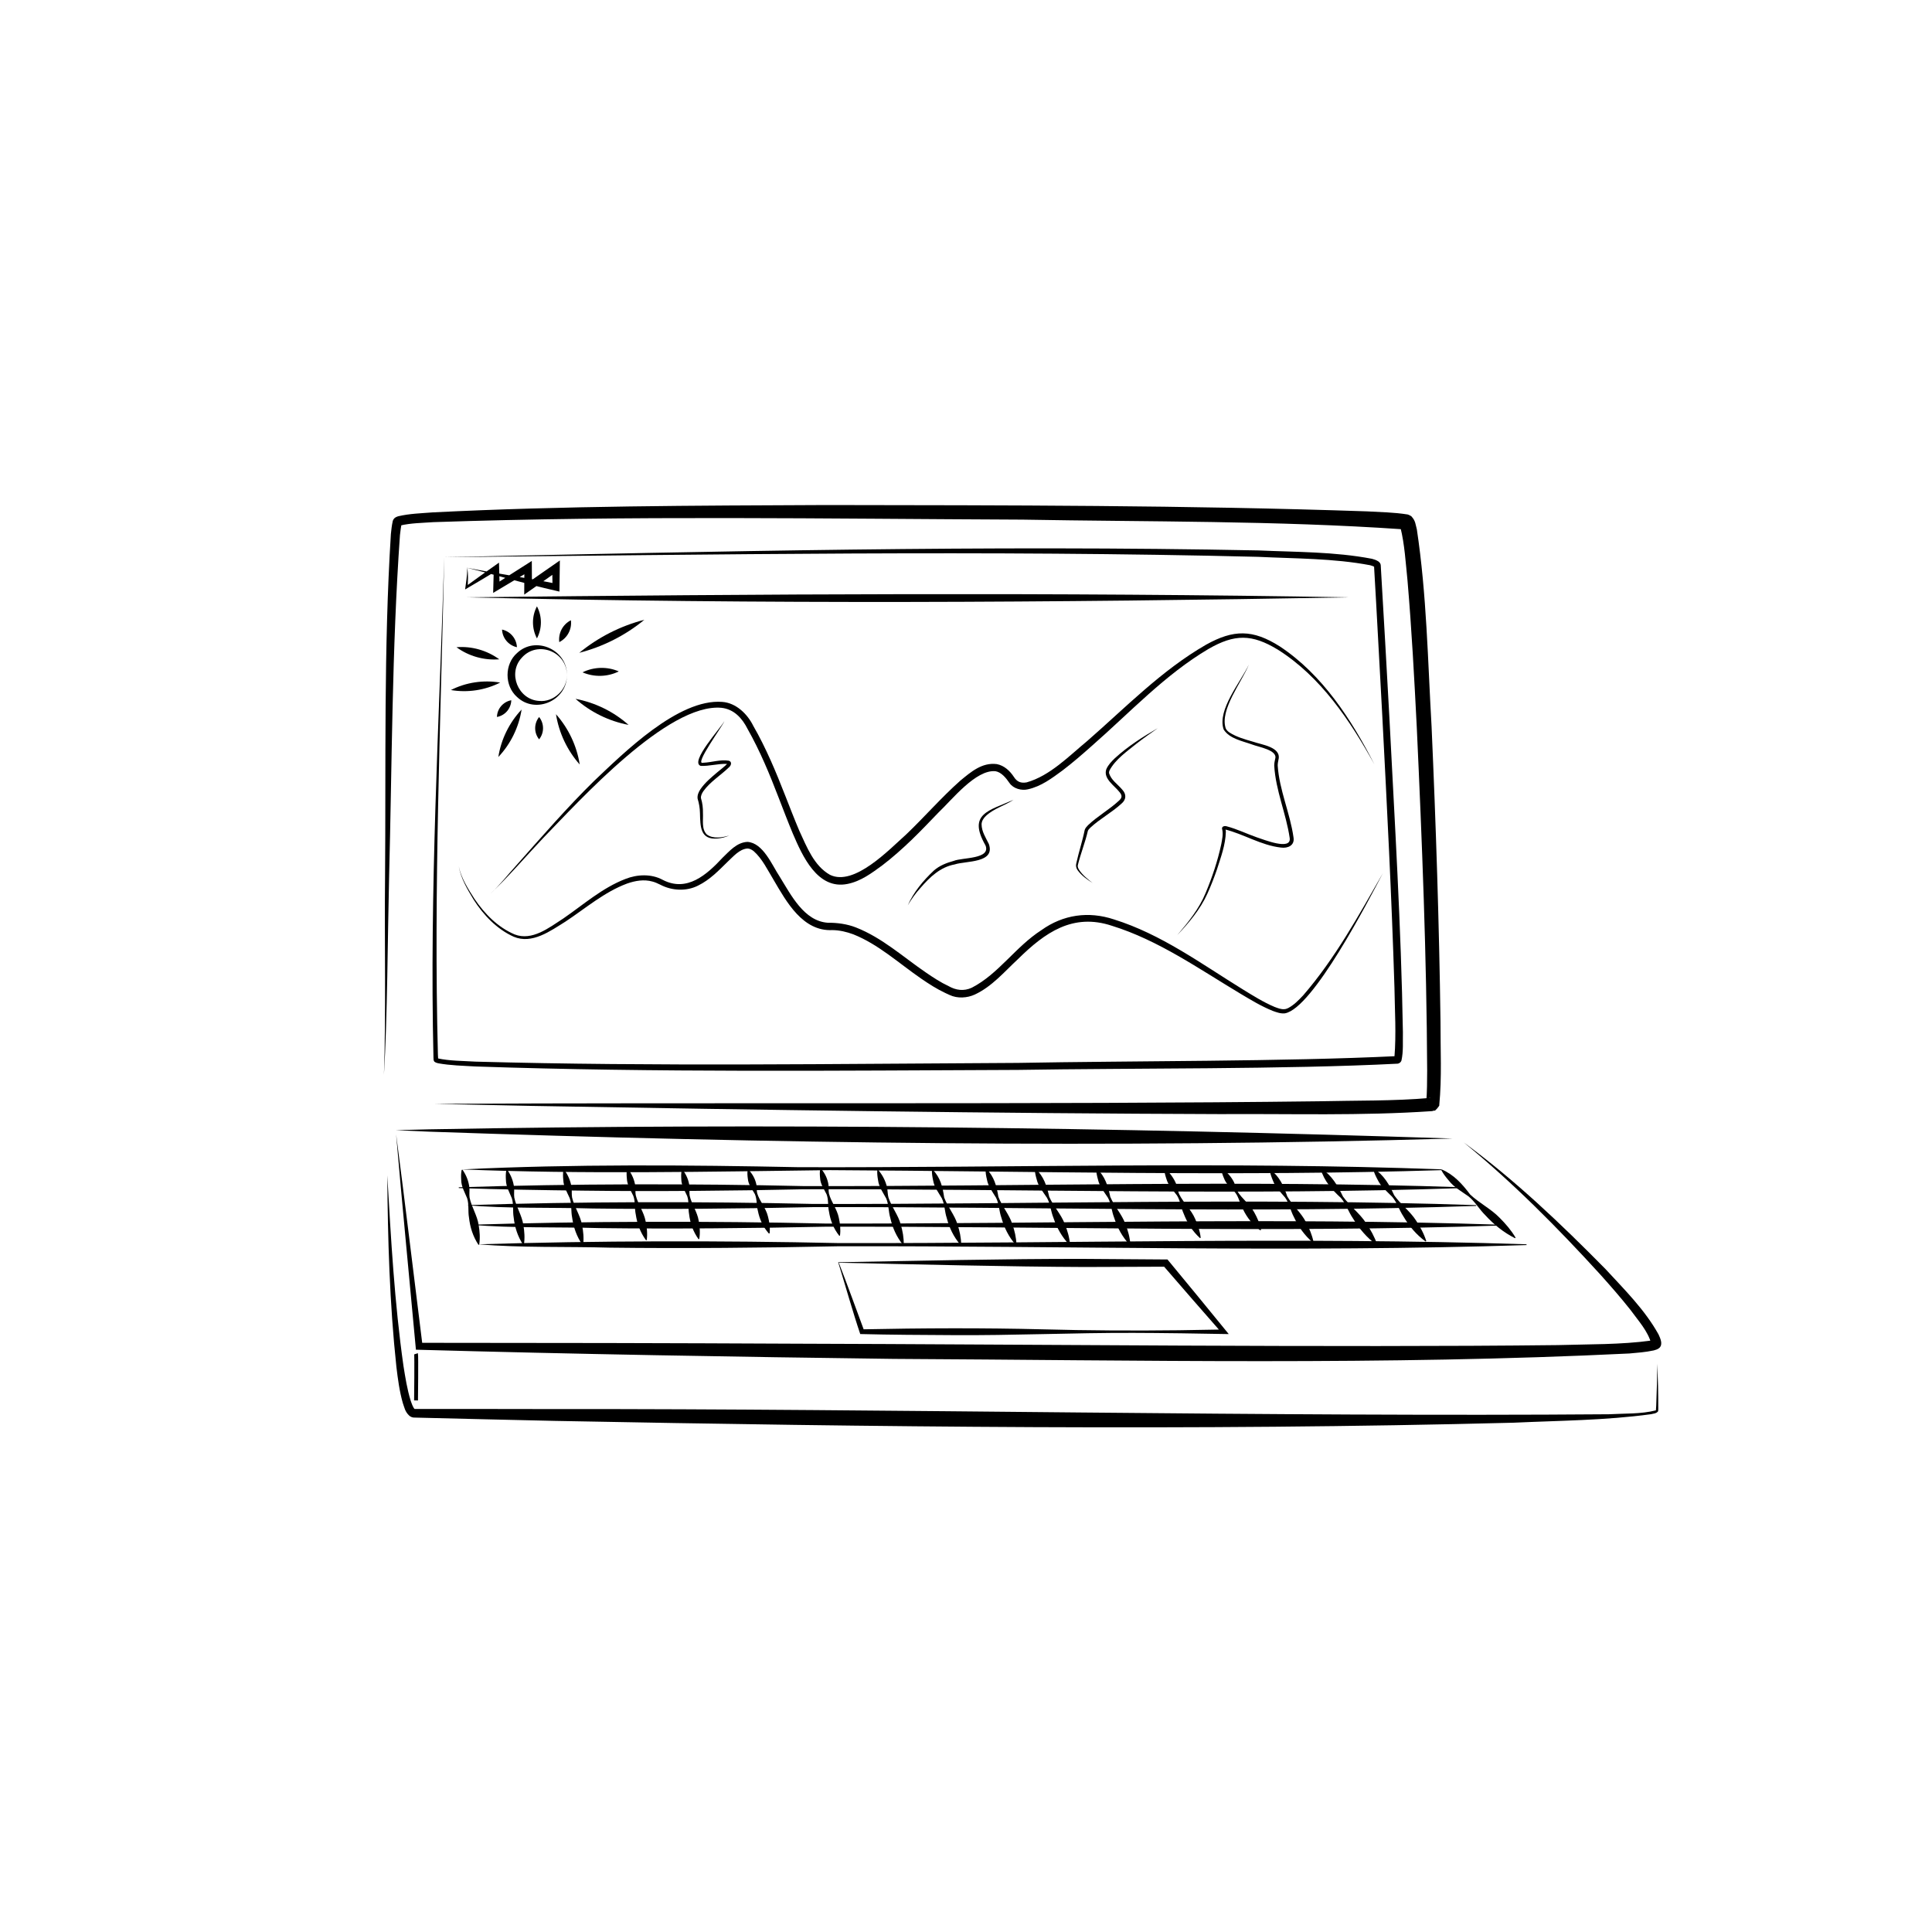 <?xml version="1.0" encoding="UTF-8"?>
<!-- Generator: Adobe Illustrator 28.0.0, SVG Export Plug-In . SVG Version: 6.00 Build 0)  -->
<svg xmlns="http://www.w3.org/2000/svg" xmlns:xlink="http://www.w3.org/1999/xlink" version="1.1" x="0px" y="0px" viewBox="0 0 500 500" style="enable-background:new 0 0 500 500;" xml:space="preserve">
<style type="text/css">
	.st0{fill:#161B2B;}
	.st1{fill:#FFFFFF;}
	.st2{fill:#2C3555;}
	.st3{fill:#576EBA;}
	.st4{fill:#B9EA8C;}
	.st5{fill:#333333;}
	.st6{fill:none;stroke:#DADADA;stroke-miterlimit:10;}
	.st7{fill-rule:evenodd;clip-rule:evenodd;fill:none;stroke:#DADADA;stroke-miterlimit:10;}
	.st8{fill:none;stroke:#333333;stroke-width:3;stroke-miterlimit:10;}
	.st9{fill:none;}
	.st10{fill:none;stroke:#333333;stroke-miterlimit:10;}
	.st11{fill:none;stroke:#000000;stroke-miterlimit:10;}
</style>
<g id="Calque_1">
</g>
<g id="PICTOS">
	<g>
		<g>
			<path d="M99.36,278.17c0.55-14.3,0.12-36.33,0.29-50.86c0.24-29.7-0.35-59.42,1.51-89.1c0.12-1.09,0.21-2.13,0.48-3.33     c-0.06,0.16,0.08-0.41,0.4-0.73c0.24-0.22,0.37-0.27,0.49-0.34c0.23-0.11,0.4-0.16,0.56-0.21c2.94-0.69,5.98-0.76,8.95-1     c33.91-1.7,67.85-1.75,101.79-1.9c46.66,0.07,93.32,0.04,139.96,1.64c3.48,0.2,6.93,0.24,10.41,0.79     c0.02-0.07,1.15,0.43,1.16,0.61c0.98,1.03,1,2.13,1.32,3.27c2.55,16.9,2.83,33.98,3.81,51.01c1.13,25.44,1.96,50.87,2.31,76.33     c-0.03,7.21,0.38,14.42-0.32,21.63c0.24,0.1-1.42,1.96-1.22,1.4c-0.37,0.13-0.5,0.14-0.69,0.18     c-18.27,1.25-36.51,0.65-54.73,0.77c-57.75-0.18-120.14-1.09-178.05-2.12c0,0-25.43-0.53-25.43-0.53     c70.31-0.4,159.37,0.2,228.89-0.67c9.54-0.22,19.54-0.04,28.78-0.86c0.32-0.61-1.19,1.19-0.96,1.14     c0.31-2.69,0.23-5.44,0.28-8.19c-0.14-29.63-1.32-59.28-2.69-88.88c-0.64-12.68-1.32-25.36-2.4-38     c-0.48-4.62-0.74-9.34-1.82-13.68c-0.03-0.08-0.06-0.15-0.07-0.17c0.01-0.01-0.05-0.02,0.2,0.25c-0.08,0.08,0.93,0.52,0.81,0.43     l-0.14-0.03c0,0-0.33-0.05-0.33-0.05c-32.66-2.25-65.51-1.9-98.24-2.49c-50.82-0.21-101.71-1.09-152.5,0.65     c-2.89,0.21-5.82,0.22-8.61,0.88c0.01-0.01,0.02,0.01,0.16-0.12c0.21-0.24,0.33-0.67,0.24-0.38c-0.21,0.87-0.33,1.94-0.45,2.96     c-2.09,29.54-2.05,59.26-2.82,88.87C100.33,241.87,100.26,263.81,99.36,278.17L99.36,278.17z"></path>
		</g>
		<g>
			<path d="M114.97,144.2c70.22-1.49,140.48-3.16,210.72-1.75c9.78,0.44,19.65,0.31,29.35,2.16c0.51,0.15,1,0.26,1.63,0.65     c0.16,0.12,0.36,0.25,0.54,0.59c0.09,0.11,0.15,0.54,0.13,0.51c0,0,0.01,0.18,0.01,0.18s0.04,0.73,0.04,0.73     c0.54,8.97,1.66,28.78,2.16,37.99c1.39,27.29,3.07,54.58,3.52,81.91c-0.06,2.39,0.16,4.86-0.37,7.27     c-0.08,0.13-0.02,0.24-0.43,0.61c-0.52,0.3-0.46,0.17-0.59,0.23c-28.91,1.49-68.86,1.12-98.18,1.61     c-46.84,0.18-93.68,0.71-140.5-0.89c-3.19-0.19-6.41-0.25-9.57-0.82c-0.13-0.03-0.26-0.06-0.4-0.11     c-0.15-0.05-0.28-0.07-0.53-0.26c-0.17-0.02-0.35-0.67-0.29-0.58c0,0-0.01-0.18-0.01-0.18s-0.02-0.37-0.02-0.37     C111.15,230.53,113.63,187.34,114.97,144.2L114.97,144.2z M114.97,144.2c-0.93,42.88-2.76,85.81-1.64,128.69     c0,0,0.04,0.73,0.04,0.73s0.02,0.36,0.02,0.36s0.01,0.18,0.01,0.18c0.05,0.21-0.09-0.31-0.15-0.26c3.1,0.68,6.55,0.65,9.81,0.85     c46.78,1.28,93.63,0.55,140.43,0.33c29.27-0.55,68.98-0.34,97.85-1.75c-0.02,0.03,0.17-0.1-0.25,0.13     c-0.32,0.29-0.21,0.29-0.25,0.3c0-0.01,0.03-0.1,0.04-0.19c0.49-5.96,0.09-12.08,0-18.08c-0.72-23.39-1.93-46.77-3.14-70.14     c-0.52-9.22-1.54-28.93-2.09-37.98c0,0-0.04-0.73-0.04-0.73l-0.01-0.18c-0.02-0.14,0.02,0.16,0.05,0.16     c0.07,0.12,0.07,0.09,0.03,0.07c-0.2-0.13-0.67-0.3-1.09-0.41c-9.47-1.8-19.3-1.7-28.96-2.17     C255.44,142.36,185.19,143.53,114.97,144.2L114.97,144.2z"></path>
		</g>
		<g>
			<path d="M102.51,293.53c2.08,15.76,4.85,38.76,6.85,54.79c0,0-0.88-0.8-0.88-0.8c32.75,0,65.5,0.07,98.24,0.23     c58,0.15,139.3,1.03,196.43,0.36c8.03-0.24,16.33-0.09,24.24-1.18c0.2-0.04,0.42-0.11,0.45-0.12c-0.02,0.01-0.03,0-0.15,0.11     c-0.01,0.01-0.19,0.2-0.23,0.33c-0.13,0.2-0.1,0.66-0.11,0.51c-0.85-3.27-3.39-6-5.37-8.74c-2.51-3.18-5.2-6.25-7.92-9.28     c-11-12.06-22.58-23.73-35.23-34.07c13.22,9.71,25.15,21.07,36.66,32.75c4.91,5.33,10.18,10.52,13.74,16.93     c0.43,0.97,1.21,2.51,0.23,3.47c-0.46,0.41-1.05,0.55-1.48,0.67c-2.22,0.47-4.22,0.6-6.3,0.79c-63.3,3.1-127.06,1.73-190.44,1.4     c-40.94-0.52-82.72-1.24-123.6-2.38C106.13,332.83,103.9,309.79,102.51,293.53L102.51,293.53z"></path>
		</g>
		<g>
			<path d="M375.93,294.65c-87.89,2.52-177.12,1.27-264.98-1.78c0,0-8.54-0.38-8.54-0.38s8.55-0.22,8.55-0.22     C198.69,290.65,288.19,291.76,375.93,294.65L375.93,294.65z"></path>
		</g>
		<g>
			<path d="M100.23,304.19c0.95,16.46,1.87,33.02,4.19,49.33c0.48,3.01,0.96,6.04,1.85,8.93c0.22,0.64,0.62,1.86,1.06,2.23     c0.03,0.03,0.02,0-0.03-0.01c-0.03-0.02-0.06-0.02-0.11-0.03c-0.04,0-0.02,0,0.03,0l0.1,0c0,0,0.78,0,0.78,0     c6.93-0.02,28.3,0.02,35.64,0.03c86.25-0.11,186.29,2.03,272.62,1.34c4.03-0.23,8.34-0.02,12.19-1.01c-0.03,0.13,0-0.03,0-0.07     c0,0,0.03-0.39,0.03-0.39s0.05-0.77,0.05-0.77c0.12-3.52,0.29-7.32,0.22-10.84c0.25,3.78,0.32,7.83,0.31,11.63     c0,0-0.01,0.39-0.01,0.39c-0.02,0.09,0.03,0.06-0.05,0.31c-0.45,0.59-1.27,0.58-1.84,0.74c-11.79,1.61-23.75,1.65-35.63,2.2     c-81.93,2.12-165.99,1.09-247.92-0.47c-7.16-0.17-28.6-0.64-35.63-0.84c0,0-0.77-0.02-0.77-0.02s-0.09,0-0.09,0     c-0.49,0.02-1.02-0.23-1.33-0.52c-1.11-1.07-1.2-2.04-1.65-3.27c-0.87-3.06-1.27-6.19-1.65-9.31     C100.82,337.27,100.36,320.74,100.23,304.19L100.23,304.19z"></path>
		</g>
		<path class="st11" d="M107.67,350.36c0.14,0.43,0,12.07,0,12.07"></path>
		<g>
			<path d="M119.57,302.64c28.64-1.39,58.47-1.15,87.17-0.57c55.45,0.15,110.92-1.5,166.36,0.56c0,0,0,0.2,0,0.2     c-52.81,1.66-105.62,0.27-158.43,0C183.24,303.23,150.66,303.91,119.57,302.64L119.57,302.64z"></path>
		</g>
		<g>
			<path d="M120.75,311.89c29.54-0.94,60.25-0.98,89.82-0.31c57.16,0.12,114.33-1.63,171.48,0.31c0,0,0,0.2,0,0.2     c-57.15,1.94-114.32,0.19-171.48,0.31c-18.16,0.4-38.98,0.6-57.16,0.36C142.85,312.44,130.84,312.82,120.75,311.89L120.75,311.89     z"></path>
		</g>
		<g>
			<path d="M123.93,322.02c30.65-0.94,62.51-0.98,93.2-0.31c59.31,0.12,118.63-1.63,177.93,0.31c0,0,0,0.2,0,0.2     c-59.3,1.94-118.62,0.19-177.93,0.31c-18.84,0.4-40.45,0.6-59.31,0.36C146.65,322.57,134.72,322.96,123.93,322.02L123.93,322.02z     "></path>
		</g>
		<g>
			<path d="M121.91,316.96c30.13-0.94,61.45-0.98,91.61-0.31c58.3,0.12,116.6-1.63,174.89,0.31c0,0,0,0.2,0,0.2     c-58.29,1.94-116.6,0.19-174.89,0.31c-18.52,0.4-39.76,0.6-58.3,0.36C144.24,317.5,132.5,317.89,121.91,316.96L121.91,316.96z"></path>
		</g>
		<g>
			<path d="M118.73,307.27c29.38-0.94,59.91-0.98,89.32-0.31c56.84,0.12,113.69-1.63,170.53,0.31c0,0,0,0.2,0,0.2     c-56.84,1.94-113.69,0.19-170.53,0.31c-18.06,0.4-38.77,0.6-56.84,0.36c-10.83-0.13-21.65-0.3-32.48-0.67     C118.73,307.47,118.73,307.27,118.73,307.27L118.73,307.27z"></path>
		</g>
		<g>
			<path d="M217.08,326.79c2.03,5.15,4.7,12.59,6.59,17.66c0,0-0.59-0.42-0.59-0.42c15.61-0.32,31.21-0.39,46.82,0     c11.28,0.31,23.77,0.38,35.12,0.24c0,0,11.71-0.2,11.71-0.2l-0.45,0.98c-3.85-4.35-11.49-13.16-15.29-17.56     c0,0,0.71,0.33,0.71,0.33l-20.94,0.08C261.2,327.83,236.74,327.21,217.08,326.79L217.08,326.79z M216.92,326.67     c19.71-0.36,43.75-0.91,63.37-0.87c0,0,21.41,0.15,21.41,0.15l0.44,0c4.23,5.11,11.68,14.15,15.86,19.31     c-6.45-0.14-18.22-0.3-24.68-0.31c-15.61-0.05-31.21,0.7-46.82,0.58c-7.96-0.04-15.92-0.08-23.87-0.28     C220.77,339.77,218.65,332.24,216.92,326.67L216.92,326.67z"></path>
		</g>
		<g>
			<path d="M119.69,302.72c1,1.42,1.6,2.99,1.8,4.69c0.05,0.84-0.08,1.71,0.04,2.53c0.49,2.44,1.99,4.61,2.35,7.11     c0.27,1.64,0.41,3.3,0.14,5.06c0,0-0.2,0.04-0.2,0.04c-1.44-2.21-2.17-4.55-2.45-7.08c-0.29-1.62,0.04-3.39-0.48-4.98     c-0.62-1.54-1.52-3.01-1.53-4.75c-0.05-0.84-0.07-1.68,0.12-2.57L119.69,302.72L119.69,302.72z"></path>
		</g>
		<g>
			<path d="M131.26,302.72c1,1.42,1.6,2.99,1.8,4.69c0.05,0.84-0.08,1.71,0.04,2.53c0.49,2.44,1.99,4.61,2.35,7.11     c0.27,1.64,0.41,3.3,0.14,5.06l-0.2,0.04c-1.44-2.21-2.17-4.55-2.45-7.08c-0.29-1.62,0.04-3.39-0.48-4.98     c-0.62-1.54-1.52-3.01-1.53-4.75c-0.05-0.84-0.07-1.68,0.12-2.57L131.26,302.72L131.26,302.72z"></path>
		</g>
		<g>
			<path d="M146,302.72c1.05,1.4,1.69,2.97,1.94,4.67c0.08,0.84-0.03,1.73,0.12,2.55c0.57,2.44,2.13,4.59,2.57,7.09     c0.32,1.64,0.51,3.31,0.29,5.08c0,0-0.19,0.05-0.19,0.05c-1.5-2.18-2.31-4.52-2.66-7.06c-0.34-1.63-0.06-3.41-0.62-5     c-0.67-1.53-1.61-2.99-1.67-4.73c-0.08-0.84-0.12-1.69,0.04-2.59C145.8,302.77,146,302.72,146,302.72L146,302.72z"></path>
		</g>
		<g>
			<path d="M162.47,302.46c1.04,1.32,1.69,2.8,1.94,4.43c0.08,0.8-0.03,1.65,0.12,2.44c0.57,2.33,2.12,4.35,2.56,6.73     c0.32,1.56,0.51,3.16,0.29,4.87c0,0-0.19,0.05-0.19,0.05c-1.5-2.06-2.3-4.27-2.66-6.71c-0.34-1.55-0.06-3.27-0.63-4.78     c-0.67-1.45-1.61-2.83-1.67-4.5c-0.08-0.8-0.12-1.61,0.04-2.48L162.47,302.46L162.47,302.46z"></path>
		</g>
		<g>
			<path d="M176.64,302.72c1,1.29,1.6,2.73,1.8,4.31c0.05,0.78-0.08,1.6,0.04,2.36c0.49,2.26,1.98,4.23,2.35,6.55     c0.27,1.52,0.41,3.06,0.14,4.71l-0.19,0.05c-1.43-2.01-2.17-4.16-2.45-6.52c-0.29-1.5,0.04-3.16-0.48-4.63     c-0.62-1.41-1.52-2.75-1.53-4.37c-0.05-0.78-0.07-1.56,0.12-2.4L176.64,302.72L176.64,302.72z"></path>
		</g>
		<g>
			<path d="M193.69,302.71c1.07,1.11,1.77,2.41,2.07,3.89c0.11,0.73,0.03,1.52,0.2,2.22c0.64,2.08,2.25,3.79,2.77,5.94     c0.37,1.4,0.61,2.85,0.45,4.42c0,0-0.19,0.06-0.19,0.06c-1.55-1.75-2.42-3.71-2.86-5.91c-0.39-1.39-0.17-2.98-0.78-4.32     c-0.71-1.27-1.69-2.44-1.81-3.97c-0.1-0.73-0.18-1.47-0.04-2.27C193.5,302.77,193.69,302.71,193.69,302.71L193.69,302.71z"></path>
		</g>
		<g>
			<path d="M212.48,302.46c1.04,1.21,1.68,2.59,1.93,4.13c0.08,0.76-0.02,1.57,0.12,2.3c0.57,2.18,2.12,4.04,2.56,6.29     c0.32,1.47,0.51,2.97,0.3,4.59c0,0-0.19,0.05-0.19,0.05c-1.49-1.9-2.3-3.96-2.66-6.26c-0.34-1.45-0.07-3.09-0.63-4.5     c-0.66-1.35-1.61-2.62-1.67-4.2c-0.08-0.76-0.13-1.52,0.04-2.35C212.28,302.51,212.48,302.46,212.48,302.46L212.48,302.46z"></path>
		</g>
		<g>
			<path d="M227.22,302.71c1.17,1.35,1.96,2.9,2.36,4.61c0.15,0.85,0.13,1.76,0.35,2.59c0.79,2.44,2.54,4.52,3.2,7.03     c0.46,1.65,0.8,3.34,0.75,5.16l-0.19,0.06c-1.7-2.11-2.71-4.43-3.29-6.99c-0.49-1.63-0.37-3.48-1.07-5.05     c-0.81-1.51-1.88-2.93-2.09-4.7c-0.15-0.85-0.27-1.71-0.19-2.64L227.22,302.71L227.22,302.71z"></path>
		</g>
		<g>
			<path d="M241.38,302.71c2.02,2.08,2.57,4.47,2.97,7.19c0.88,2.45,2.71,4.49,3.46,7c0.53,1.65,0.93,3.35,0.94,5.19l-0.19,0.07     c-1.78-2.08-2.88-4.4-3.55-6.97c-0.55-1.63-0.5-3.5-1.26-5.07c-0.86-1.5-1.99-2.9-2.27-4.68c-0.18-0.85-0.34-1.72-0.29-2.66     L241.38,302.71L241.38,302.71z"></path>
		</g>
		<g>
			<path d="M255.25,302.45c2.06,2.08,2.68,4.53,3.13,7.28c0.93,2.48,2.81,4.54,3.62,7.09c0.56,1.67,1,3.39,1.05,5.27     c0,0-0.19,0.07-0.19,0.07c-1.83-2.1-2.98-4.45-3.71-7.05c-0.59-1.66-0.57-3.55-1.37-5.14c-0.9-1.52-2.06-2.93-2.37-4.74     c-0.2-0.87-0.38-1.75-0.34-2.71L255.25,302.45L255.25,302.45z"></path>
		</g>
		<g>
			<path d="M267.97,302.44c2.17,2,2.96,4.52,3.56,7.27c1.08,2.48,3.08,4.5,4.04,7.06c0.66,1.68,1.2,3.41,1.36,5.31l-0.18,0.08     c-1.95-2.06-3.25-4.4-4.13-7.01c-0.68-1.66-0.78-3.59-1.67-5.17c-0.99-1.51-2.23-2.9-2.65-4.72c-0.25-0.87-0.48-1.76-0.5-2.74     C267.79,302.53,267.97,302.44,267.97,302.44L267.97,302.44z"></path>
		</g>
		<g>
			<path d="M283.87,302.44c2.13,2.01,2.89,4.53,3.46,7.28c1.04,2.48,3.01,4.51,3.93,7.06c0.64,1.67,1.15,3.4,1.28,5.3     c0,0-0.18,0.08-0.18,0.08c-1.92-2.07-3.18-4.41-4.02-7.02c-0.66-1.66-0.73-3.58-1.6-5.16c-0.97-1.51-2.19-2.91-2.59-4.73     c-0.24-0.87-0.45-1.76-0.46-2.73L283.87,302.44L283.87,302.44z"></path>
		</g>
		<g>
			<path d="M301.5,302.44c1.34,1.14,2.33,2.53,2.96,4.13c0.27,0.81,0.37,1.7,0.7,2.47c1.11,2.26,3.13,4.02,4.13,6.37     c0.69,1.53,1.25,3.13,1.45,4.92c0,0-0.18,0.09-0.18,0.09c-1.97-1.8-3.29-3.91-4.22-6.32c-0.71-1.52-0.84-3.33-1.76-4.76     c-1.01-1.35-2.26-2.57-2.72-4.26c-0.27-0.81-0.51-1.63-0.55-2.55L301.5,302.44L301.5,302.44z"></path>
		</g>
		<g>
			<path d="M316.23,302.43c1.38,0.92,2.43,2.12,3.15,3.57c0.31,0.73,0.46,1.56,0.83,2.26c1.23,2.01,3.3,3.44,4.42,5.55     c0.76,1.37,1.41,2.82,1.71,4.49c0,0-0.17,0.11-0.17,0.11c-2.03-1.47-3.45-3.31-4.51-5.5c-0.78-1.35-1.02-3.06-2-4.3     c-1.06-1.16-2.36-2.16-2.91-3.72c-0.31-0.73-0.59-1.48-0.69-2.35C316.06,302.54,316.23,302.43,316.23,302.43L316.23,302.43z"></path>
		</g>
		<g>
			<path d="M328.75,302.69c2.38,1.77,3.48,4.25,4.39,6.93c1.36,2.38,3.59,4.2,4.84,6.66c0.85,1.61,1.59,3.3,1.97,5.19     c0,0-0.17,0.1-0.17,0.1c-2.18-1.86-3.74-4.08-4.92-6.61c-0.87-1.6-1.19-3.52-2.26-5.02c-1.16-1.41-2.56-2.68-3.19-4.46     c-0.35-0.85-0.68-1.72-0.82-2.7C328.58,302.79,328.75,302.69,328.75,302.69L328.75,302.69z"></path>
		</g>
		<g>
			<path d="M341.95,302.42c2.69,1.74,4.27,4.43,5.6,7.23c1.77,2.49,4.35,4.34,6.02,6.92c1.13,1.69,2.15,3.47,2.83,5.48     c0,0-0.16,0.12-0.16,0.12c-2.54-1.9-4.49-4.21-6.1-6.86c-1.15-1.67-1.78-3.73-3.11-5.28c-2.28-2.1-4.38-4.41-5.24-7.5     C341.79,302.54,341.95,302.42,341.95,302.42L341.95,302.42z"></path>
		</g>
		<g>
			<path d="M355.54,302.43c2.59,1.64,4.06,4.22,5.27,6.9c1.66,2.38,4.14,4.12,5.7,6.6c1.06,1.62,2,3.32,2.61,5.26l-0.16,0.12     c-2.44-1.79-4.28-3.99-5.78-6.54c-1.07-1.6-1.63-3.58-2.89-5.05c-1.35-1.39-2.92-2.61-3.77-4.42c-0.46-0.86-0.89-1.74-1.15-2.74     C355.38,302.54,355.54,302.43,355.54,302.43L355.54,302.43z"></path>
		</g>
		<g>
			<path d="M373.16,302.67c3.12,1.34,5.33,3.82,7.3,6.45c2.35,2.24,5.39,3.71,7.66,6.06c1.53,1.54,2.96,3.18,4.11,5.12     c0,0-0.14,0.15-0.14,0.15c-3-1.52-5.5-3.55-7.73-5.99c-1.54-1.52-2.64-3.51-4.35-4.87c-1.77-1.26-3.72-2.31-5.08-4.08     c-0.71-0.83-1.39-1.68-1.93-2.7C373.02,302.81,373.16,302.67,373.16,302.67L373.16,302.67z"></path>
		</g>
		<g>
			<path d="M126.94,231.26c2.08-1.82,4.74-5.19,6.65-7.27c6.4-7.21,13.22-15.07,20.06-21.78c7.76-7.36,21.92-21.44,33.26-20.56     c3.6,0.25,6.55,3.17,8.03,6.19c1.67,2.88,3.12,5.86,4.48,8.88c2.71,6.04,4.9,12.27,7.44,18.28c1.95,4.21,3.8,9.07,7.93,11.4     c6.26,3.07,15.3-6.51,19.72-10.44c4.77-4.55,9.06-9.52,14.02-13.93c2.68-2.19,5.58-4.78,9.45-4.28c1.92,0.37,3.4,1.77,4.41,3.31     c0.82,1.3,1.84,1.68,3.3,1.42c6.04-1.69,10.96-6.82,15.74-10.76c9.91-8.64,19.18-18.25,30.71-24.88     c7.1-3.95,12.06-3.99,19.04,0.43c11.08,7.32,18.57,18.94,24.52,30.56c-6.27-11.31-13.9-22.73-25.03-29.72     c-6.68-4.05-11.14-4.06-17.92-0.16c-11.28,6.67-20.34,16.47-30.17,25.07c-2.46,2.19-4.96,4.36-7.61,6.38     c-2.77,2.02-5.47,4.1-8.97,4.88c-1.62,0.38-3.73-0.16-4.75-1.64c-0.92-1.36-2.13-2.8-3.62-3.05     c-5.07-0.49-11.26,7.39-14.81,10.75c-2.28,2.37-4.56,4.76-6.94,7.06c-2.39,2.29-4.87,4.51-7.53,6.54     c-2.75,2.01-5.53,4.12-9.01,4.82c-7.79,1.58-11.68-7.27-14.16-13.04c-2.55-6.11-4.69-12.32-7.34-18.29     c-1.32-2.99-2.75-5.92-4.35-8.75c-1.41-2.83-3.55-5.15-6.77-5.5c-13.89-1.26-36.71,23.99-46.21,33.77     C136.73,220.93,130.98,227.57,126.94,231.26L126.94,231.26z"></path>
		</g>
		<g>
			<path d="M120.75,154.59c75.09-0.86,153.46-1.33,228.35,0C273.12,155.96,196.71,156.4,120.75,154.59L120.75,154.59z"></path>
		</g>
		<g>
			<path d="M120.75,146.92c0.13-0.03,0.16,0.14,0.19,0.23c0.29,1.6,0.15,3.24,0.11,4.86c0,0-0.46-0.28-0.46-0.28     c1.86-1.37,5.63-4.07,7.52-5.39c0,0,1.03-0.73,1.03-0.73c0.02,0.84,0.14,5.43,0.17,6.36c0,0-1.25-0.69-1.25-0.69l4.05-2.6     c1.03-0.66,4.55-2.89,5.52-3.51c0,0,0.01,1.75,0.01,1.75l0.03,5.06l-1.56-0.81c2.89-2.06,5.87-4.07,8.78-6.12     c-0.02,1.91-0.09,6.12-0.11,8.05c0,0-1.07-0.25-1.07-0.25C136.06,151.13,128.3,148.76,120.75,146.92L120.75,146.92z      M120.75,146.92c7.63,1.53,15.79,2.61,23.33,4.18c0,0-1.09,0.88-1.09,0.88l-0.07-5.06l1.52,0.79c-2.9,2.05-5.83,4.16-8.77,6.17     c0.01-1.25,0.03-5.63,0.04-6.96c0,0,1.47,0.82,1.47,0.82c-2.66,1.6-6.89,4.13-9.55,5.7c0.03-0.95,0.14-5.47,0.17-6.52     c0,0,1.06,0.57,1.06,0.57c-2.23,1.37-6.24,3.74-8.49,5.06c0.22-1.78,0.57-3.59,0.53-5.39     C120.88,147.07,120.87,146.91,120.75,146.92L120.75,146.92z"></path>
		</g>
		<g>
			<path d="M118.73,224.19c0.62,3.07,2.4,5.84,4.08,8.45c2.62,3.87,6.04,7.35,10.38,9.19c4.53,1.75,8.91-1.75,12.6-4.13     c5.22-3.59,10.03-7.89,16.05-10.22c3.04-1.21,6.74-1.38,9.68,0.23c6.25,3.24,11.37-1.29,15.52-5.77c1.75-1.67,3.65-3.94,6.4-4.06     c4.08,0.26,6.37,6.04,8.33,8.98c2.97,4.8,6.32,11.53,12.48,11.95c2.41-0.03,5.01,0.33,7.25,1.21     c6.79,2.65,12.29,7.69,18.06,11.62c1.92,1.32,3.85,2.59,5.94,3.57c1.91,1.07,3.91,1.37,6,0.41c6.94-3.57,11.26-10.55,18.03-14.91     c5.61-4.01,12.18-4.95,18.75-2.77c12.26,3.83,22.61,11.49,33.37,18.12c2.67,1.64,5.36,3.33,8.19,4.52     c0.87,0.33,1.73,0.68,2.6,0.59c0.15-0.04,0.3-0.01,0.46-0.09l0.48-0.19c1.49-0.79,2.7-2.03,3.89-3.3     c8.22-9.49,14.38-20.71,20.61-31.59c-3.74,7.1-18.11,34.98-25.34,36.25c-1.09,0.13-2.17-0.28-3.12-0.62     c-3.02-1.21-5.72-2.87-8.44-4.49c-10.71-6.41-21.22-13.83-33.19-17.54c-10.15-3.38-17.37,1.75-24.35,8.63     c-3.49,3.23-6.71,7.1-11.19,9.17c-1.94,0.89-4.47,1.06-6.49,0.1c0,0-1.11-0.51-1.11-0.51c-2.19-1.03-4.25-2.35-6.23-3.71     c-5.89-4.06-11.09-8.89-17.59-11.48c-1.73-0.64-3.59-1.08-5.44-1.09c-7.64,0.36-11.84-7.31-15.16-12.96     c-1.54-2.55-2.98-5.55-5.18-7.48c-0.54-0.42-1.06-0.67-1.63-0.68c-2.11,0.18-3.64,2.09-5.21,3.53c-2.23,2.19-4.51,4.58-7.55,6.07     c-3.02,1.54-6.79,1.34-9.75-0.22c-0.74-0.34-1.31-0.64-2.07-0.83c-2.17-0.61-4.44-0.22-6.57,0.53     c-5.85,2.17-10.74,6.41-15.93,9.84c-3.88,2.41-8.65,5.93-13.4,3.91c-4.38-1.97-7.83-5.63-10.38-9.61     C120.94,230.13,119.26,227.3,118.73,224.19L118.73,224.19z"></path>
		</g>
		<g>
			<path d="M146.71,174.7c0.13,6.51-8.06,10.25-12.89,5.69c-3.29-2.89-3.29-8.52,0-11.39C138.65,164.44,146.84,168.19,146.71,174.7     L146.71,174.7z M146.71,174.7c0.02-6.14-7.67-9.02-11.67-4.48c-3.72,3.96-0.98,10.85,4.48,11.18     C143.24,181.79,146.8,178.5,146.71,174.7L146.71,174.7z"></path>
		</g>
		<g>
			<path d="M149.91,168.95c4.92-4.03,10.69-6.97,16.85-8.55C161.85,164.44,156.07,167.36,149.91,168.95L149.91,168.95z"></path>
		</g>
		<g>
			<path d="M150.75,174c2.92-1.44,6.4-1.54,9.39-0.24C157.22,175.21,153.75,175.29,150.75,174L150.75,174z"></path>
		</g>
		<g>
			<path d="M148.95,180.86c5.08,0.97,9.86,3.31,13.72,6.74C157.59,186.64,152.82,184.29,148.95,180.86L148.95,180.86z"></path>
		</g>
		<g>
			<path d="M143.89,184.84c3.23,3.64,5.39,8.19,6.14,13.01C146.79,194.2,144.65,189.65,143.89,184.84L143.89,184.84z"></path>
		</g>
		<g>
			<path d="M139.52,185.56c1.35,1.69,1.36,4.09,0,5.78C138.16,189.65,138.17,187.25,139.52,185.56L139.52,185.56z"></path>
		</g>
		<g>
			<path d="M134.99,183.63c-0.72,4.58-2.83,8.91-6.02,12.28C129.68,191.32,131.81,187.01,134.99,183.63L134.99,183.63z"></path>
		</g>
		<g>
			<path d="M132.32,181.22c-0.06,2.14-1.6,3.95-3.71,4.33C128.66,183.41,130.22,181.61,132.32,181.22L132.32,181.22z"></path>
		</g>
		<g>
			<path d="M129.45,176.65c-3.92,1.98-8.43,2.67-12.76,1.93C120.61,176.59,125.12,175.92,129.45,176.65L129.45,176.65z"></path>
		</g>
		<g>
			<path d="M129.21,170.63c-3.92,0.31-7.9-0.8-11.07-3.13C122.06,167.18,126.03,168.31,129.21,170.63L129.21,170.63z"></path>
		</g>
		<g>
			<path d="M133.78,167.5c-2.17-0.48-3.76-2.35-3.85-4.57C132.11,163.4,133.68,165.29,133.78,167.5L133.78,167.5z"></path>
		</g>
		<g>
			<path d="M138.96,165.22c-1.36-2.58-1.37-5.72,0-8.3C140.33,159.49,140.32,162.64,138.96,165.22L138.96,165.22z"></path>
		</g>
		<g>
			<path d="M144.74,166.18c-0.29-2.33,0.91-4.61,3.01-5.66C148.05,162.85,146.83,165.12,144.74,166.18L144.74,166.18z"></path>
		</g>
		<g>
			<path d="M323.22,171.96c-1.79,4.48-7.62,11.72-6,16.56c0.23,0.45,0.57,0.79,1.01,1.08c1.82,1.15,3.96,1.75,6.08,2.36     c2.19,0.78,7.42,1.36,6.55,4.69c-0.1,0.4-0.2,1.07-0.19,1.5c0.41,6.32,3.2,12.25,4.09,18.57c0.35,2.1-1.48,2.87-3.26,2.63     c-5.17-0.59-9.59-3.49-14.53-4.71c-0.03,0-0.04,0.02,0.04-0.03c0.05-0.03,0.12-0.16,0.09-0.22c0.06,0.24,0.16,0.63,0.15,0.86     c-0.09,3.43-1.3,6.6-2.32,9.81c-0.73,2.1-1.53,4.17-2.45,6.2c-1.83,4.07-4.76,7.52-7.8,10.74c2.85-3.34,5.68-6.85,7.35-10.94     c1.7-4.06,3.11-8.28,4.03-12.57c0.23-1.27,0.53-2.55,0.26-3.77c-0.3-0.81,0.52-1.05,1.11-0.88c2.73,0.71,5.24,1.96,7.86,2.87     c1.68,0.53,8.99,3.53,8.48,0.14c-0.92-6.29-3.63-12.27-4-18.7c0-0.52,0.11-1.28,0.25-1.78c0.71-2.26-4.36-3.05-5.93-3.68     c-2.43-0.88-5.95-1.51-7.41-3.91C314.93,183.73,321.13,176.44,323.22,171.96L323.22,171.96z"></path>
		</g>
		<g>
			<path d="M262.32,206.98c-2.31,1.51-5.15,2.27-7.18,4.19c-0.64,0.61-1.11,1.38-1.11,2.2c0.04,1.87,1.06,3.36,1.88,5.05     c1.76,5.01-6,4.34-8.83,5.29c-3.75,0.69-6.45,3.29-8.86,6.08c-1.25,1.38-2.34,2.89-3.29,4.51c1.54-3.45,3.98-6.4,6.75-9     c1.47-1.3,3.34-2.01,5.17-2.51c2.16-0.9,9.66-0.4,8.19-4.01C250.34,210.55,255.97,209.82,262.32,206.98L262.32,206.98z"></path>
		</g>
		<g>
			<path d="M187.46,186.64c-0.25,0.98-8.03,11.52-5.47,10.76c2.22-0.09,4.42-0.9,6.66-0.52c0.86,0.31,0.55,1.24,0.04,1.67     c-2.19,2.12-4.9,3.76-6.65,6.19c-0.38,0.57-0.7,1.17-0.63,1.83c0.39,1.24,0.54,2.57,0.51,3.82c0.1,1.84-0.41,4.26,1.04,5.6     c1.62,1.17,3.93,0.76,5.77,0.25c-0.94,0.4-1.95,0.67-2.98,0.76c-4.6,0.44-4.5-3.16-4.6-6.59c-0.03-1.32-0.24-2.51-0.61-3.72     c-0.13-0.89,0.29-1.77,0.74-2.45c1.23-1.78,2.85-3.09,4.41-4.42c0.84-0.68,1.98-1.56,2.55-2.2c0.02,0.13,0.13,0.17,0.05,0.13     c-0.05-0.02-0.15-0.04-0.25-0.05c-2.21-0.1-4.47,0.62-6.71,0.51C178.43,197.19,186.58,188.35,187.46,186.64L187.46,186.64z"></path>
		</g>
		<g>
			<path d="M299.63,188.45c-1.85,1.3-3.7,2.6-5.48,3.99c-2.51,2.04-5.49,4.08-7.01,6.95c-0.1,0.23-0.13,0.45-0.13,0.64     c0.51,1.86,2.24,2.89,3.47,4.38c1.05,1.14,1.02,2.52-0.25,3.58c-2.57,2.34-5.55,3.9-8.05,6.21c-0.24,0.26-0.54,0.53-0.64,0.83     c-0.7,3-1.89,5.94-2.61,8.91c-0.06,0.38,0.08,0.72,0.27,1.06c0.88,1.42,2.26,2.49,3.56,3.52c-1.43-0.92-2.87-1.91-3.88-3.32     c-0.37-0.49-0.51-1.16-0.34-1.76c0.64-2.94,1.59-5.72,2.18-8.65c0.16-0.52,0.52-0.85,0.84-1.21c2.45-2.35,5.54-4.05,7.96-6.31     c0.9-0.77,0.96-1.38,0.21-2.27c-1.24-1.63-4.3-3.49-3.41-5.94c0.51-1.17,1.35-1.99,2.17-2.8     C291.88,193.15,295.72,190.71,299.63,188.45L299.63,188.45z"></path>
		</g>
	</g>
</g>
<g id="TEXTE">
</g>
</svg>
